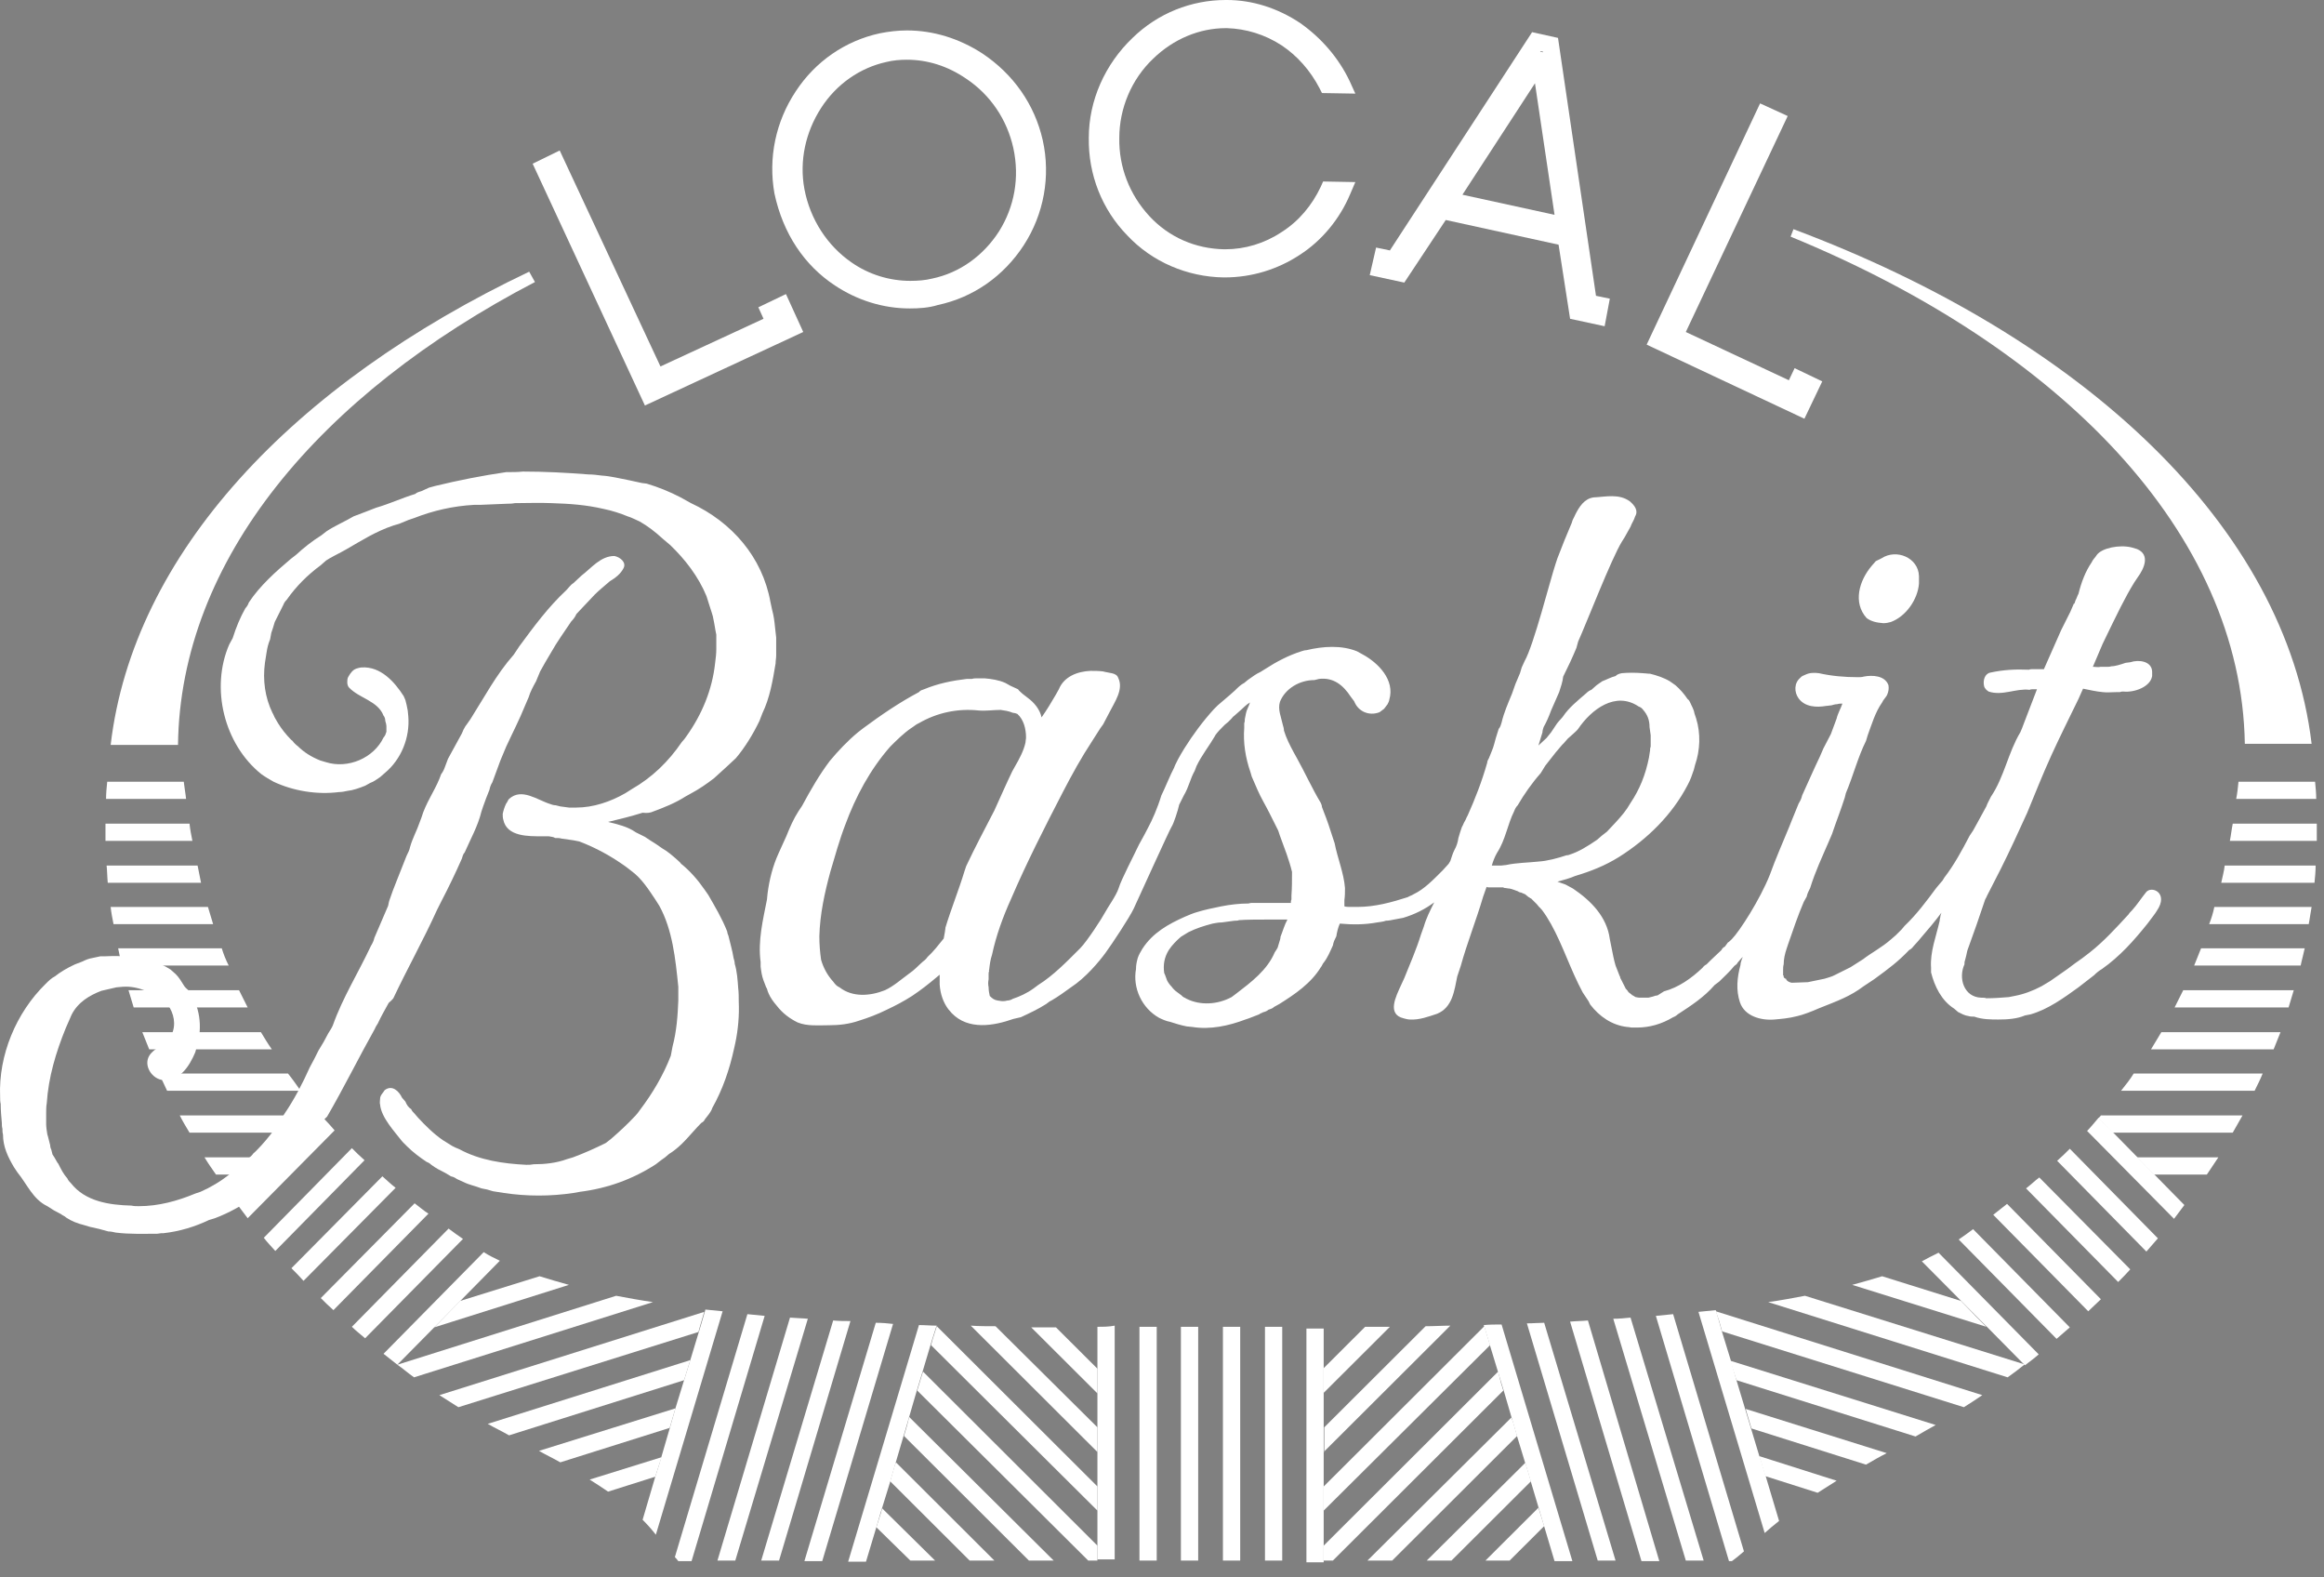 <svg width="140" height="95" viewBox="0 0 140 95" fill="none" xmlns="http://www.w3.org/2000/svg">
<rect x="0" y="0" width="140" height="95" fill="#808080" stroke="none"/>
<path d="M23.66 82.501L23.937 82.19L23.66 82.501Z" fill="black"/>
<path d="M19.359 67.177C19.394 67.212 19.429 67.281 19.463 67.316L19.602 67.177H19.359Z" fill="black"/>
<path d="M19.602 67.177L19.463 67.316L19.602 67.177Z" fill="black"/>
<path d="M41.209 83.124L41.521 82.121L41.209 83.124Z" fill="black"/>
<path d="M40.342 86.03L40.689 84.819L40.342 86.03Z" fill="black"/>
<path d="M39.475 88.936L39.717 88.175L39.475 88.936Z" fill="black"/>
<path d="M17.14 69.702L16.724 70.083L17.14 69.702Z" fill="black"/>
<path d="M18.943 67.835L19.463 67.316L18.943 67.835Z" fill="black"/>
<path d="M26.157 79.942L26.469 79.63L26.157 79.942Z" fill="black"/>
<path d="M53.624 89.213L53.902 88.244L53.624 89.213Z" fill="black"/>
<path d="M54.457 86.48L54.63 85.892L54.457 86.48Z" fill="black"/>
<path d="M52.792 91.98L53.07 91.115L52.792 91.98Z" fill="black"/>
<path d="M55.255 83.747L55.602 82.606L55.255 83.747Z" fill="black"/>
<path d="M56.434 79.873L56.191 80.634L56.434 79.873Z" fill="black"/>
<path d="M119.693 79.942L119.034 79.284L119.693 79.942Z" fill="black"/>
<path d="M17.348 64.652H9.579C9.753 64.998 9.891 65.344 10.065 65.69H18.111C17.868 65.344 17.625 64.998 17.348 64.652Z" fill="white"/>
<path d="M15.718 62.162H8.573C8.712 62.508 8.851 62.853 8.989 63.199H16.377C16.134 62.853 15.926 62.508 15.718 62.162Z" fill="white"/>
<path d="M14.4 59.636H7.741C7.845 59.982 7.949 60.328 8.053 60.674H14.92C14.747 60.328 14.573 59.982 14.4 59.636Z" fill="white"/>
<path d="M13.359 57.111H7.117C7.186 57.457 7.255 57.803 7.359 58.149H13.776C13.602 57.803 13.463 57.457 13.359 57.111Z" fill="white"/>
<path d="M16.723 70.083L17.105 69.702H12.319C12.527 70.048 12.77 70.394 13.012 70.74H16.099L16.723 70.083Z" fill="white"/>
<path d="M18.943 67.835L19.463 67.316C19.429 67.281 19.394 67.212 19.359 67.177H10.828C11.001 67.523 11.209 67.869 11.417 68.215H18.562L18.943 67.835Z" fill="white"/>
<path d="M42.18 79.838L42.423 79.008L26.469 84.024C26.851 84.266 27.232 84.508 27.614 84.75L42.076 80.219L42.18 79.838Z" fill="white"/>
<path d="M41.521 82.121L41.59 81.913L29.382 85.753C29.799 85.995 30.249 86.203 30.666 86.445L41.209 83.124L41.521 82.121Z" fill="white"/>
<path d="M40.688 84.819L32.469 87.379C32.885 87.621 33.336 87.829 33.752 88.071L40.342 85.995L40.688 84.819Z" fill="white"/>
<path d="M39.718 88.175L39.856 87.76L35.521 89.109C35.903 89.351 36.284 89.593 36.631 89.835L39.475 88.936L39.718 88.175Z" fill="white"/>
<path d="M26.469 79.63L26.157 79.942L34.272 77.382C33.648 77.209 33.058 77.036 32.504 76.863L27.717 78.35L26.469 79.63Z" fill="white"/>
<path d="M37.117 78.039L23.938 82.19C24.284 82.432 24.596 82.709 24.943 82.951L39.336 78.42C38.608 78.316 37.845 78.177 37.117 78.039Z" fill="white"/>
<path d="M127.774 65.69H135.821C135.994 65.344 136.167 64.998 136.306 64.652H128.537C128.329 64.998 128.052 65.344 127.774 65.69Z" fill="white"/>
<path d="M129.578 63.199H136.965C137.104 62.853 137.242 62.508 137.381 62.162H130.202C129.994 62.508 129.786 62.853 129.578 63.199Z" fill="white"/>
<path d="M131 60.674H137.866C137.971 60.328 138.075 59.982 138.179 59.636H131.52C131.346 59.982 131.173 60.328 131 60.674Z" fill="white"/>
<path d="M132.179 58.149H138.595C138.664 57.803 138.768 57.457 138.838 57.111H132.595C132.456 57.457 132.317 57.803 132.179 58.149Z" fill="white"/>
<path d="M129.751 70.74H132.942C133.185 70.394 133.393 70.048 133.636 69.702H128.746L129.751 70.74Z" fill="white"/>
<path d="M126.421 67.35L127.254 68.215H134.502C134.71 67.869 134.884 67.523 135.092 67.177H126.56C126.525 67.246 126.456 67.281 126.421 67.35Z" fill="white"/>
<path d="M53.903 88.244L53.625 89.212L58.411 93.986H59.902L53.972 88.071L53.903 88.244Z" fill="white"/>
<path d="M54.63 85.892L54.457 86.48L61.983 93.986H63.474L54.769 85.338L54.63 85.892Z" fill="white"/>
<path d="M53.07 91.115L52.792 91.98L54.839 93.986H56.33L53.139 90.838L53.07 91.115Z" fill="white"/>
<path d="M66.11 85.961L59.972 79.873C59.486 79.873 58.966 79.873 58.48 79.838L66.11 87.448V85.961V85.961Z" fill="white"/>
<path d="M66.111 82.432L63.613 79.942C63.128 79.942 62.642 79.942 62.122 79.942L66.111 83.92V82.432Z" fill="white"/>
<path d="M66.11 93.087L55.602 82.605L55.255 83.747L65.555 93.986H66.11V93.087Z" fill="white"/>
<path d="M56.191 80.634L56.087 81.014L66.11 90.977V89.524L56.434 79.873L56.191 80.634Z" fill="white"/>
<path d="M119.035 79.284L118.133 78.35L113.382 76.863C112.827 77.036 112.202 77.209 111.578 77.382L119.659 79.907L119.035 79.284Z" fill="white"/>
<path d="M108.734 78.039C108.006 78.177 107.278 78.316 106.515 78.42L120.942 82.951C121.289 82.709 121.601 82.467 121.948 82.19L121.913 82.156L108.734 78.039Z" fill="white"/>
<path d="M103.566 79.561L103.74 80.184L118.306 84.75C118.688 84.508 119.069 84.266 119.416 84.024L103.358 78.973L103.566 79.561Z" fill="white"/>
<path d="M104.607 83.124L115.393 86.514C115.809 86.272 116.225 86.03 116.607 85.822L104.226 81.948L104.607 83.124Z" fill="white"/>
<path d="M105.508 86.03L112.41 88.209C112.826 87.967 113.242 87.725 113.659 87.517L105.162 84.854L105.508 86.03Z" fill="white"/>
<path d="M106.064 87.967L106.341 88.901L109.497 89.904C109.879 89.662 110.26 89.42 110.642 89.178L105.959 87.69L106.064 87.967Z" fill="white"/>
<path d="M79.74 87.448L87.37 79.838C86.885 79.838 86.364 79.873 85.879 79.873L79.775 85.961V87.448H79.74Z" fill="white"/>
<path d="M79.74 83.885L83.729 79.907C83.243 79.907 82.723 79.907 82.237 79.907L79.74 82.398V83.885Z" fill="white"/>
<path d="M91.913 88.175L91.879 88.106L85.948 93.986H87.439L92.226 89.212L91.913 88.175Z" fill="white"/>
<path d="M91.15 85.649L91.046 85.373L82.376 93.986H83.867L91.393 86.48L91.15 85.649Z" fill="white"/>
<path d="M92.676 90.804L89.485 93.986H90.942L93.023 91.911L92.676 90.804Z" fill="white"/>
<path d="M90.422 83.297L90.249 82.605L79.74 93.087V93.986H80.295L90.561 83.747L90.422 83.297Z" fill="white"/>
<path d="M79.74 90.977L89.763 81.014L89.416 79.873L79.74 89.524V90.977Z" fill="white"/>
<path d="M103.74 80.219L103.566 79.561L103.74 80.219Z" fill="black"/>
<path d="M104.607 83.124L104.26 81.914L104.607 83.124Z" fill="black"/>
<path d="M106.064 87.967L105.994 87.725L106.064 87.967Z" fill="black"/>
<path d="M12.527 54.621H6.666C6.7 54.967 6.77 55.312 6.839 55.658H12.839C12.735 55.312 12.631 54.967 12.527 54.621Z" fill="white"/>
<path d="M11.903 52.13H6.423C6.458 52.476 6.458 52.822 6.492 53.168H12.111C12.041 52.822 11.972 52.476 11.903 52.13Z" fill="white"/>
<path d="M11.417 49.605H6.354C6.354 49.709 6.354 49.778 6.354 49.882C6.354 50.124 6.354 50.4 6.354 50.642H11.59C11.521 50.297 11.452 49.951 11.417 49.605Z" fill="white"/>
<path d="M11.071 47.08H6.459C6.424 47.425 6.389 47.771 6.389 48.117H11.21C11.175 47.771 11.106 47.425 11.071 47.08Z" fill="white"/>
<path d="M42.492 78.869L42.457 79.008L42.214 79.838L41.521 82.121L41.209 83.124L40.688 84.819L40.342 86.03L39.717 88.175L39.474 88.936L38.711 91.53C39.024 91.841 39.266 92.118 39.509 92.429L43.532 78.973C43.185 78.939 42.839 78.904 42.492 78.869Z" fill="white"/>
<path d="M45.024 79.146L40.654 93.779C40.723 93.848 40.792 93.917 40.862 94.021H41.66L46.064 79.25C45.752 79.215 45.405 79.181 45.024 79.146Z" fill="white"/>
<path d="M47.59 79.354L43.22 93.986H44.295L48.665 79.423C48.318 79.388 47.972 79.388 47.59 79.354Z" fill="white"/>
<path d="M50.191 79.527L45.856 93.986H46.931L51.232 79.561C50.885 79.561 50.538 79.561 50.191 79.527Z" fill="white"/>
<path d="M52.758 79.665L48.457 94.021H49.532L53.798 79.734C53.486 79.7 53.139 79.665 52.758 79.665Z" fill="white"/>
<path d="M52.792 91.98L53.035 91.15L53.624 89.247L53.902 88.278L54.422 86.514L54.596 85.926L55.22 83.781L55.567 82.64L56.156 80.668L56.399 79.907L56.434 79.838C56.087 79.838 55.705 79.803 55.359 79.803L51.093 94.055H52.168L52.792 91.98Z" fill="white"/>
<path d="M19.463 67.316L18.943 67.835L17.105 69.703L16.724 70.083L14.296 72.539C14.504 72.816 14.712 73.093 14.92 73.369L20.157 68.077C19.949 67.835 19.706 67.558 19.463 67.316Z" fill="white"/>
<path d="M21.197 69.149L15.891 74.546C16.099 74.822 16.342 75.064 16.585 75.341L21.96 69.876C21.683 69.633 21.44 69.391 21.197 69.149Z" fill="white"/>
<path d="M23.035 70.844L17.556 76.379C17.798 76.621 18.041 76.863 18.284 77.14L23.833 71.536C23.556 71.329 23.313 71.086 23.035 70.844Z" fill="white"/>
<path d="M24.977 72.47L19.324 78.178C19.567 78.42 19.81 78.662 20.087 78.904L25.81 73.093C25.532 72.92 25.255 72.677 24.977 72.47Z" fill="white"/>
<path d="M27.024 73.992L21.197 79.907C21.44 80.15 21.718 80.357 21.995 80.599L27.891 74.615C27.579 74.407 27.301 74.2 27.024 73.992Z" fill="white"/>
<path d="M26.157 79.942L26.469 79.63L30.111 75.929C29.764 75.756 29.452 75.618 29.14 75.41L23.105 81.533C23.382 81.74 23.66 81.983 23.937 82.19L26.157 79.942Z" fill="white"/>
<path d="M133.081 55.658H139.08C139.15 55.312 139.185 54.967 139.254 54.621H133.393C133.323 54.967 133.219 55.312 133.081 55.658Z" fill="white"/>
<path d="M133.809 53.168H139.427C139.462 52.822 139.496 52.476 139.496 52.13H134.017C133.982 52.476 133.878 52.822 133.809 53.168Z" fill="white"/>
<path d="M139.566 49.882C139.566 49.778 139.566 49.709 139.566 49.605H134.503C134.433 49.951 134.398 50.297 134.329 50.642H139.566C139.566 50.4 139.566 50.124 139.566 49.882Z" fill="white"/>
<path d="M139.462 47.08H134.849C134.814 47.425 134.78 47.771 134.71 48.117H139.531C139.531 47.771 139.497 47.425 139.462 47.08Z" fill="white"/>
<path d="M125.728 68.111L130.965 73.404C131.173 73.127 131.381 72.85 131.589 72.574L126.422 67.316C126.179 67.592 125.971 67.869 125.728 68.111Z" fill="white"/>
<path d="M123.924 69.91L129.3 75.376C129.543 75.099 129.751 74.857 129.994 74.58L124.687 69.184C124.445 69.426 124.202 69.668 123.924 69.91Z" fill="white"/>
<path d="M122.051 71.571L127.6 77.209C127.843 76.967 128.086 76.725 128.329 76.448L122.849 70.913C122.571 71.121 122.329 71.363 122.051 71.571Z" fill="white"/>
<path d="M120.075 73.162L125.797 78.973C126.04 78.731 126.317 78.489 126.56 78.247L120.907 72.505C120.63 72.712 120.352 72.954 120.075 73.162Z" fill="white"/>
<path d="M117.994 74.649L123.89 80.634C124.167 80.391 124.41 80.184 124.687 79.942L118.861 74.027C118.583 74.234 118.306 74.442 117.994 74.649Z" fill="white"/>
<path d="M115.774 75.964L119.069 79.284L119.728 79.942L121.982 82.225C122.259 82.017 122.537 81.81 122.814 81.568L116.78 75.445C116.433 75.618 116.086 75.791 115.774 75.964Z" fill="white"/>
<path d="M66.11 79.907V82.398V83.851V85.926V87.379V89.455V90.907V92.983V93.917H67.15V79.838C66.803 79.907 66.457 79.907 66.11 79.907Z" fill="white"/>
<path d="M68.642 79.907V93.986H69.682V79.907C69.335 79.907 68.988 79.907 68.642 79.907Z" fill="white"/>
<path d="M71.139 79.907V93.986H72.18V79.907C71.833 79.907 71.486 79.907 71.139 79.907Z" fill="white"/>
<path d="M73.671 79.907V93.986H74.711V79.907C74.365 79.907 74.018 79.907 73.671 79.907Z" fill="white"/>
<path d="M76.203 79.907V93.986H77.243V79.907C76.862 79.907 76.515 79.907 76.203 79.907Z" fill="white"/>
<path d="M79.74 93.087V91.011V89.558V87.483V86.03V83.954V82.502V80.011C79.393 80.011 79.046 80.011 78.7 80.011V94.09H79.74V93.087Z" fill="white"/>
<path d="M105.994 87.725L104.606 83.124L104.26 81.913L103.739 80.219L103.566 79.596L103.358 78.904C103.011 78.939 102.664 78.973 102.317 79.008L106.306 92.326C106.583 92.084 106.861 91.841 107.173 91.599L106.098 88.002L105.994 87.725Z" fill="white"/>
<path d="M99.751 79.25L104.156 94.021H104.329C104.572 93.848 104.815 93.64 105.057 93.433L100.791 79.146C100.445 79.181 100.098 79.215 99.751 79.25Z" fill="white"/>
<path d="M97.185 79.423L101.555 93.986H102.63L98.225 79.354C97.879 79.388 97.532 79.423 97.185 79.423Z" fill="white"/>
<path d="M94.584 79.596L98.884 94.021H99.959L95.659 79.527C95.312 79.561 94.93 79.561 94.584 79.596Z" fill="white"/>
<path d="M91.982 79.7L96.248 93.986H97.323L93.023 79.665C92.711 79.665 92.364 79.7 91.982 79.7Z" fill="white"/>
<path d="M89.381 79.803L89.416 79.907L89.763 81.049L90.457 83.332L90.595 83.781L91.15 85.684L91.393 86.514L91.878 88.105L91.913 88.209L93.647 94.021H94.722L90.457 79.769C90.11 79.769 89.728 79.769 89.381 79.803Z" fill="white"/>
<path d="M91.878 88.106L91.913 88.175L91.878 88.106Z" fill="black"/>
<path d="M91.393 86.48L91.15 85.649L91.393 86.48Z" fill="black"/>
<path d="M90.561 83.747L90.422 83.297L90.561 83.747Z" fill="black"/>
<path d="M89.763 81.014L89.416 79.873L89.763 81.014Z" fill="black"/>
<path d="M107.867 14.252C124.132 20.928 135.022 32.101 135.231 44.796H139.254C137.693 31.721 125.554 20.374 108.04 13.802L107.867 14.252Z" fill="white"/>
<path d="M31.879 16.362C17.625 23.142 8.018 33.346 6.666 44.865H10.723C10.862 33.727 19.22 23.765 32.226 16.985L31.879 16.362Z" fill="white"/>
<path d="M23.695 60.121C24.527 58.356 25.498 56.627 26.33 54.793L26.573 54.309C27.024 53.444 27.44 52.58 27.822 51.715C27.856 51.611 27.891 51.438 27.995 51.334C28.342 50.539 28.793 49.743 29.001 48.878L29.105 48.567C29.209 48.256 29.348 47.91 29.486 47.564C29.521 47.391 29.556 47.287 29.66 47.114L30.145 45.8L30.492 44.969C30.874 44.139 31.29 43.343 31.637 42.479L31.845 41.995C31.949 41.648 32.122 41.337 32.295 41.026L32.538 40.438L32.85 39.884L33.197 39.296C33.544 38.674 33.995 38.051 34.411 37.428C34.515 37.325 34.654 37.152 34.723 36.979L35.833 35.803C36.111 35.526 36.423 35.284 36.735 35.007C37.082 34.799 37.394 34.557 37.567 34.211C37.741 33.865 37.359 33.554 37.012 33.485C36.18 33.485 35.625 34.211 35.035 34.661L34.55 35.111C34.376 35.215 34.272 35.387 34.099 35.56C33.024 36.563 32.157 37.74 31.29 38.916L30.943 39.435C29.902 40.611 29.174 41.995 28.342 43.309L28.099 43.655C28.03 43.724 27.995 43.828 27.926 43.932L27.822 44.174L26.989 45.696L26.781 46.249C26.781 46.249 26.712 46.457 26.573 46.63L26.469 46.907C26.157 47.667 25.637 48.394 25.394 49.224L25.29 49.501C25.116 50.02 24.839 50.504 24.7 51.023C24.666 51.196 24.596 51.334 24.492 51.542L23.903 53.029L23.66 53.652L23.452 54.24C23.452 54.24 23.417 54.344 23.382 54.551L22.55 56.488C22.515 56.661 22.446 56.8 22.342 56.973C21.579 58.599 20.642 60.086 20.053 61.746C19.984 61.919 19.88 62.058 19.776 62.231L19.498 62.749L19.186 63.268L18.943 63.753L18.666 64.272C18.215 65.275 17.729 66.209 17.14 67.073L16.793 67.627C16.481 68.111 16.134 68.561 15.718 69.011C15.544 69.184 15.44 69.322 15.267 69.46C15.197 69.564 15.093 69.668 14.989 69.737L14.226 70.394L13.845 70.706C13.29 71.155 12.7 71.501 12.076 71.778L11.764 71.882C10.689 72.332 9.544 72.643 8.365 72.643C8.192 72.643 8.088 72.643 7.914 72.608C6.596 72.574 5.14 72.366 4.273 71.259C4.203 71.19 4.099 71.086 4.065 70.982C3.822 70.706 3.683 70.429 3.51 70.083C3.44 70.014 3.406 69.91 3.336 69.806C3.302 69.737 3.232 69.633 3.163 69.529L3.094 69.253C3.059 69.184 3.024 69.08 3.024 68.976C2.955 68.734 2.92 68.526 2.851 68.319C2.816 68.111 2.781 67.869 2.781 67.696V67.073C2.781 66.866 2.781 66.624 2.816 66.451C2.92 64.86 3.371 63.372 3.961 61.919L4.203 61.366L4.307 61.124C4.689 60.363 5.383 59.948 6.111 59.671L7.013 59.463C7.117 59.463 7.29 59.429 7.394 59.429C7.88 59.394 8.331 59.498 8.781 59.671C8.851 59.671 8.955 59.706 9.024 59.74L9.267 59.844H9.163C9.406 59.913 9.648 60.017 9.822 60.19L10.099 60.501C10.481 61.02 10.62 61.712 10.342 62.3L10.134 62.577C9.857 62.922 9.406 63.096 9.094 63.441C8.573 64.029 9.059 64.894 9.718 65.033C10.793 65.206 11.417 64.202 11.764 63.372L11.868 62.992C12.215 61.85 12.041 60.536 11.313 59.602C11.313 59.602 11.209 59.532 11.105 59.394C10.932 59.117 10.793 58.875 10.585 58.668L10.273 58.391C9.094 57.63 7.637 57.526 6.284 57.595H6.042L5.556 57.699C5.348 57.734 5.174 57.803 4.966 57.907L4.516 58.08C4.065 58.287 3.648 58.529 3.302 58.806C3.094 58.91 2.92 59.083 2.747 59.256C0.978 60.985 -0.097 63.545 0.007 66.036C0.007 66.209 0.007 66.347 0.042 66.486C0.042 66.866 0.076 67.246 0.111 67.627C0.111 67.731 0.111 67.869 0.146 67.973C0.146 68.077 0.146 68.215 0.18 68.319C0.18 69.08 0.492 69.703 0.839 70.291L1.047 70.602C1.637 71.328 1.984 72.228 2.851 72.643L3.232 72.885L3.683 73.127C3.753 73.196 3.891 73.231 3.995 73.335C4.307 73.542 4.654 73.681 5.07 73.784L5.417 73.888C5.764 73.957 6.18 74.061 6.527 74.165C6.7 74.165 6.805 74.199 6.978 74.234C7.81 74.338 8.643 74.303 9.475 74.303C9.648 74.269 9.752 74.269 9.857 74.269C10.793 74.165 11.729 73.888 12.596 73.473L12.943 73.369C13.775 73.058 14.573 72.608 15.267 72.124L16.446 71.121C17.452 70.083 18.319 68.976 19.186 67.904C19.359 67.662 19.498 67.419 19.706 67.246C20.712 65.517 21.614 63.684 22.585 61.954C22.585 61.954 22.619 61.85 22.758 61.643C22.966 61.193 23.209 60.778 23.417 60.397C23.625 60.224 23.695 60.121 23.695 60.121Z" fill="white"/>
<path d="M39.336 48.878C39.995 48.636 40.688 48.359 41.278 47.979L41.59 47.806C42.11 47.529 42.561 47.218 43.012 46.872L43.81 46.145L44.33 45.661C44.885 45.004 45.37 44.208 45.752 43.413L45.925 42.963C46.376 42.029 46.55 40.991 46.723 39.954C46.723 39.781 46.758 39.642 46.758 39.469V38.397L46.688 37.774C46.654 37.428 46.619 37.117 46.515 36.736L46.411 36.252C45.925 33.554 44.087 31.444 41.625 30.302L41.001 29.956C40.342 29.611 39.648 29.334 38.954 29.126C38.885 29.126 38.746 29.092 38.677 29.092C38.399 29.023 38.157 28.988 37.879 28.919C37.324 28.815 36.804 28.677 36.249 28.642C35.972 28.608 35.729 28.573 35.452 28.573C34.134 28.469 32.816 28.4 31.498 28.4C31.186 28.434 30.873 28.434 30.492 28.434C29.07 28.642 27.648 28.919 26.226 29.265L25.845 29.369L25.394 29.576C25.29 29.611 25.116 29.645 25.012 29.749C24.215 29.991 23.486 30.337 22.654 30.579L22.03 30.821L21.301 31.098C20.781 31.409 20.192 31.651 19.671 31.997L19.359 32.24C18.804 32.586 18.284 33.001 17.833 33.416L17.521 33.658C16.619 34.419 15.648 35.284 14.989 36.287C14.955 36.391 14.885 36.529 14.781 36.633C14.469 37.186 14.226 37.774 14.018 38.431L13.81 38.812C12.666 41.441 13.498 44.831 15.752 46.63C15.995 46.803 16.238 46.941 16.481 47.08C17.66 47.633 19.082 47.875 20.434 47.702C20.608 47.702 20.747 47.668 20.92 47.633C21.267 47.598 21.648 47.46 21.995 47.322L22.307 47.149C22.515 47.08 22.689 46.941 22.897 46.803L23.174 46.561C24.18 45.73 24.7 44.416 24.596 43.136C24.596 43.032 24.561 42.894 24.561 42.79L24.492 42.444L24.423 42.167L24.319 41.925C23.764 41.06 22.931 40.127 21.787 40.196C21.718 40.196 21.579 40.23 21.475 40.265C21.267 40.334 21.128 40.507 20.989 40.749C20.92 40.853 20.92 40.991 20.92 41.095C20.92 41.199 20.955 41.337 21.024 41.406C21.648 42.064 22.758 42.202 23.105 43.101C23.174 43.171 23.209 43.309 23.209 43.413C23.244 43.517 23.278 43.655 23.278 43.759V44.07C23.244 44.174 23.209 44.312 23.105 44.416C22.515 45.661 20.955 46.319 19.637 45.903L19.29 45.8C18.77 45.592 18.319 45.315 17.937 44.935C17.833 44.866 17.695 44.727 17.625 44.623C17.521 44.554 17.417 44.416 17.313 44.312C17.035 44.001 16.793 43.655 16.585 43.274C16.515 43.171 16.481 43.032 16.411 42.928C15.96 41.995 15.822 40.957 15.96 39.919L16.064 39.262C16.099 39.02 16.169 38.743 16.273 38.501L16.342 38.12L16.446 37.809L16.55 37.463L17.07 36.425C17.105 36.321 17.174 36.218 17.278 36.114C17.833 35.318 18.527 34.626 19.325 34.038L19.637 33.762C19.949 33.554 20.261 33.416 20.573 33.243L20.885 33.07C21.787 32.551 22.654 31.997 23.694 31.651L24.041 31.548L24.631 31.306L24.943 31.202C26.087 30.752 27.301 30.475 28.55 30.406H28.897L30.561 30.337C30.665 30.337 30.839 30.337 31.012 30.302C31.775 30.302 32.469 30.268 33.232 30.302C34.342 30.337 35.313 30.406 36.353 30.648C36.873 30.752 37.394 30.925 37.81 31.098C38.053 31.167 38.295 31.306 38.538 31.409C39.024 31.686 39.475 32.032 39.925 32.447L40.376 32.828C41.278 33.693 42.076 34.73 42.561 35.906L42.769 36.564C42.839 36.806 42.943 37.048 42.977 37.29C43.047 37.601 43.081 37.913 43.151 38.224V39.089C43.151 39.365 43.116 39.642 43.081 39.919C42.908 41.545 42.284 43.032 41.347 44.347C41.278 44.45 41.174 44.589 41.07 44.693C40.272 45.869 39.267 46.837 38.053 47.529L37.671 47.771C36.769 48.29 35.729 48.636 34.723 48.636H34.272L33.752 48.567L33.475 48.498C33.371 48.498 33.232 48.463 33.163 48.429C32.365 48.186 31.428 47.425 30.665 48.117C30.596 48.186 30.561 48.325 30.492 48.394C30.388 48.602 30.319 48.844 30.284 49.017C30.284 49.12 30.284 49.259 30.319 49.363C30.527 50.4 31.845 50.366 32.677 50.366H33.058C33.232 50.4 33.336 50.4 33.44 50.469C33.613 50.469 33.717 50.469 33.821 50.504L34.55 50.608L34.897 50.677C35.902 51.058 36.839 51.576 37.706 52.199L38.018 52.441C38.642 52.891 39.058 53.548 39.475 54.171L39.717 54.551C40.515 56.004 40.688 57.734 40.862 59.429V60.259C40.827 61.158 40.758 62.127 40.515 63.026L40.411 63.58C39.96 64.756 39.301 65.863 38.538 66.866C38.469 66.97 38.365 67.108 38.261 67.212C37.81 67.696 37.324 68.146 36.804 68.596L36.492 68.838C35.868 69.149 35.174 69.46 34.515 69.703L34.168 69.806C33.509 70.049 32.816 70.118 32.157 70.118C31.983 70.152 31.879 70.152 31.706 70.152C30.319 70.083 28.897 69.876 27.683 69.218L27.44 69.115L27.232 69.011L26.677 68.665C26.122 68.284 25.637 67.8 25.186 67.316L24.978 67.074C24.908 67.004 24.804 66.901 24.77 66.797C24.596 66.693 24.492 66.52 24.423 66.347L24.215 66.105C24.041 65.725 23.625 65.309 23.174 65.655C23.07 65.828 22.897 65.967 22.897 66.174C22.897 66.278 22.862 66.416 22.897 66.52C22.966 67.316 23.798 68.18 24.249 68.769L24.527 69.045C24.874 69.391 25.29 69.703 25.706 69.979C25.81 70.014 25.914 70.083 25.983 70.152C26.261 70.36 26.538 70.498 26.816 70.636L27.163 70.844C27.336 70.879 27.44 70.948 27.544 71.017L27.926 71.19C28.272 71.363 28.654 71.432 29.001 71.57L29.348 71.64L29.694 71.743L30.353 71.847C31.741 72.055 33.163 72.055 34.55 71.847L34.931 71.778C36.596 71.57 38.122 71.017 39.509 70.118L39.821 69.876L40.064 69.703L40.307 69.495C41.105 69.011 41.625 68.25 42.249 67.627C42.318 67.593 42.422 67.523 42.457 67.419L42.7 67.108C42.769 67.004 42.873 66.866 42.908 66.728C43.532 65.621 43.949 64.41 44.226 63.13L44.295 62.819C44.469 61.989 44.538 61.158 44.503 60.328C44.503 60.051 44.503 59.775 44.469 59.498C44.434 59.014 44.399 58.495 44.261 58.045C44.261 57.941 44.226 57.803 44.191 57.699C44.122 57.249 43.983 56.8 43.879 56.35C43.844 56.281 43.81 56.177 43.81 56.108C43.498 55.312 43.081 54.62 42.665 53.894L42.422 53.548C42.041 52.995 41.555 52.441 41.035 52.026C40.966 51.922 40.827 51.819 40.758 51.749C40.48 51.507 40.203 51.265 39.891 51.092L39.544 50.85L39.162 50.608L38.85 50.4L38.295 50.124C37.81 49.778 37.186 49.639 36.631 49.501C37.359 49.328 38.053 49.155 38.712 48.947C38.989 48.982 39.197 48.947 39.336 48.878Z" fill="white"/>
<path d="M113.45 37.532C113.624 37.532 113.762 37.498 113.901 37.463C114.838 37.117 115.531 36.079 115.601 35.145V34.696C115.566 33.589 114.248 33.035 113.346 33.623L112.999 33.796L112.757 34.073C111.994 34.972 111.612 36.287 112.445 37.221C112.722 37.428 113.034 37.498 113.45 37.532Z" fill="white"/>
<path d="M129.265 53.756C128.988 54.102 128.745 54.482 128.433 54.828C128.364 54.897 128.259 55.001 128.225 55.07C127.462 55.9 126.733 56.696 125.901 57.353L125.45 57.699C125.138 57.907 124.826 58.149 124.549 58.356L123.508 59.083L122.988 59.394C122.468 59.671 121.913 59.879 121.358 59.982L121.011 60.051C120.56 60.086 120.144 60.121 119.658 60.121C119.589 60.086 119.45 60.086 119.346 60.086C118.306 60.051 117.959 58.91 118.341 58.08C118.341 58.011 118.341 57.907 118.375 57.838L118.445 57.561L118.514 57.249C118.895 56.212 119.242 55.209 119.589 54.171C119.658 54.067 119.693 53.963 119.693 53.963L120.525 52.337C121.08 51.23 121.601 50.089 122.121 48.947C122.606 47.771 123.057 46.63 123.577 45.488C124.098 44.347 124.653 43.24 125.208 42.098L125.485 41.476C125.832 41.545 126.283 41.649 126.664 41.683C126.942 41.718 127.219 41.683 127.496 41.683H127.705C127.774 41.649 127.809 41.649 127.913 41.649C128.572 41.718 129.543 41.372 129.647 40.715V40.438C129.612 39.815 128.849 39.711 128.329 39.884C128.259 39.884 128.121 39.919 128.051 39.919C127.739 40.023 127.427 40.127 127.184 40.127C127.115 40.161 126.976 40.161 126.872 40.161H126.525C126.421 40.196 126.248 40.161 126.144 40.161H126.075L126.664 38.778C127.566 36.91 128.017 35.975 128.572 35.076L128.78 34.765C129.161 34.246 129.543 33.416 128.745 33.07L128.398 32.966C127.67 32.793 126.629 33.001 126.317 33.416C126.213 33.589 126.075 33.693 126.005 33.865C125.624 34.419 125.381 35.076 125.208 35.768C125.138 35.872 125.103 36.045 125.034 36.148L124.965 36.356H124.93L124.722 36.84L124.167 37.947L123.127 40.3H122.468C122.398 40.3 122.294 40.3 122.225 40.334C121.427 40.3 120.699 40.334 119.901 40.507C119.554 40.576 119.45 40.991 119.52 41.303C119.554 41.476 119.693 41.579 119.797 41.649C120.63 41.925 121.462 41.441 122.26 41.545C122.329 41.51 122.433 41.51 122.502 41.51H122.71L121.913 43.586L121.809 43.862L121.705 44.105C120.976 45.315 120.734 46.803 119.936 47.979L119.762 48.325C119.728 48.394 119.693 48.463 119.658 48.567C119.45 48.947 119.242 49.328 119.034 49.709L118.861 50.02L118.653 50.331C118.202 51.196 117.716 52.095 117.127 52.856L117.023 53.029L116.815 53.271L116.641 53.479C116.052 54.275 115.462 55.07 114.734 55.762L114.56 55.97L114.213 56.316L113.936 56.558C113.346 57.077 112.722 57.388 112.237 57.768L111.474 58.253L110.849 58.564L110.502 58.737C110.398 58.806 110.017 58.91 109.913 58.944L108.907 59.152L107.936 59.187C107.901 59.187 107.624 59.117 107.589 58.944C107.589 58.944 107.52 58.944 107.52 58.91H107.485V58.875C107.485 58.875 107.451 58.875 107.451 58.841V58.772L107.416 58.737V58.426C107.416 58.322 107.416 58.184 107.451 58.08C107.451 57.768 107.52 57.457 107.624 57.146L107.728 56.834C108.005 56.039 108.318 55.105 108.664 54.309L108.838 53.998C108.872 53.825 108.942 53.687 109.046 53.479C109.358 52.476 109.739 51.68 110.156 50.712L110.364 50.227C110.607 49.501 110.884 48.809 111.127 48.048L111.196 47.771C111.647 46.699 111.924 45.592 112.41 44.623L112.514 44.278C112.757 43.62 112.965 42.894 113.381 42.306C113.45 42.133 113.624 41.995 113.693 41.822C113.763 41.649 113.797 41.476 113.763 41.268C113.554 40.68 112.791 40.645 112.271 40.749C112.167 40.784 112.028 40.784 111.924 40.784C111.127 40.784 110.329 40.715 109.566 40.542C109.289 40.507 109.011 40.507 108.734 40.645C108.664 40.68 108.526 40.715 108.456 40.818C108.075 41.13 108.075 41.683 108.352 42.064C108.734 42.583 109.427 42.617 110.017 42.513C110.121 42.513 110.225 42.479 110.329 42.479C110.433 42.444 110.572 42.41 110.676 42.41C110.78 42.375 110.884 42.375 110.988 42.375C110.884 42.686 110.711 42.963 110.641 43.274L110.294 44.208L109.844 45.073L109.635 45.557C109.254 46.353 108.907 47.149 108.56 47.91C108.526 48.083 108.456 48.221 108.352 48.394L107.971 49.328L107.763 49.847C107.381 50.781 106.965 51.715 106.618 52.683C106.029 54.171 104.78 56.108 104.329 56.558C104.26 56.627 104.156 56.731 104.086 56.765L103.913 57.007C103.844 57.042 103.74 57.111 103.705 57.215L103.046 57.838L102.803 58.08C102.734 58.114 102.63 58.184 102.56 58.287C101.901 58.91 101.138 59.463 100.237 59.706L99.855 59.948C99.786 59.948 99.647 59.982 99.578 60.017L99.3 60.086H98.745C98.676 60.086 98.572 60.051 98.537 60.051C98.503 60.051 98.503 60.017 98.468 60.017L98.364 59.948C98.329 59.948 98.329 59.948 98.295 59.913C98.329 59.913 98.26 59.879 98.26 59.879C98.191 59.809 98.087 59.775 98.052 59.671L98.017 59.636C97.982 59.602 97.982 59.567 97.948 59.567L97.67 59.014C97.636 58.944 97.601 58.91 97.601 58.841L97.566 58.772L97.323 58.149C97.219 57.803 97.15 57.422 97.081 57.077L96.977 56.558C96.803 55.209 95.832 54.24 94.757 53.514L94.306 53.271C94.133 53.202 93.994 53.168 93.821 53.099C94.202 52.995 94.584 52.891 94.896 52.753C95.832 52.476 96.699 52.13 97.532 51.611C99.231 50.539 100.722 49.086 101.659 47.287C101.832 46.976 101.936 46.664 102.04 46.353L102.11 46.076C102.422 45.177 102.456 44.174 102.179 43.274L102.075 42.963C102.04 42.721 101.901 42.513 101.832 42.34C101.797 42.271 101.763 42.167 101.659 42.098C101.451 41.787 101.208 41.51 100.93 41.268L100.584 41.026C100.237 40.818 99.82 40.68 99.404 40.576C99.231 40.576 99.092 40.542 98.954 40.542C98.503 40.507 98.087 40.507 97.705 40.542C97.532 40.576 97.427 40.611 97.323 40.715C97.046 40.784 96.803 40.922 96.526 41.026L96.179 41.268L95.867 41.545C95.763 41.579 95.659 41.649 95.555 41.752C95.034 42.202 94.514 42.617 94.167 43.136C94.167 43.136 94.098 43.24 93.959 43.378C93.89 43.447 93.786 43.586 93.786 43.586L93.439 44.105L93.162 44.45L92.676 44.9L92.919 44.105C92.919 44.001 92.954 43.897 92.988 43.793C93.162 43.482 93.3 43.171 93.439 42.79L93.925 41.683C94.029 41.372 94.133 41.06 94.167 40.749C94.445 40.196 94.722 39.608 94.965 39.02L95.069 38.639C95.555 37.567 97.081 33.623 97.705 32.62L97.878 32.343L98.225 31.721C98.294 31.513 98.433 31.34 98.503 31.098C98.711 30.752 98.468 30.441 98.191 30.199C97.531 29.714 96.734 29.922 96.006 29.956C95.451 30.026 95.138 30.51 94.896 30.994C94.826 31.167 94.722 31.306 94.688 31.479C94.376 32.205 94.098 32.897 93.821 33.623L93.717 33.935C93.37 34.972 92.399 38.847 91.844 39.815L91.67 40.196L91.566 40.542L91.289 41.199L91.081 41.787C90.838 42.375 90.595 42.928 90.457 43.517C90.422 43.62 90.387 43.793 90.283 43.897L90.11 44.45L90.006 44.831C89.936 45.108 89.797 45.385 89.694 45.661C89.659 45.73 89.59 45.834 89.59 45.938C89.277 47.045 88.861 48.117 88.41 49.12C88.341 49.224 88.306 49.363 88.237 49.466C88.168 49.57 88.133 49.709 88.064 49.812L87.959 50.124L87.855 50.469C87.821 50.712 87.751 50.954 87.613 51.196C87.509 51.404 87.439 51.646 87.37 51.853L87.266 52.026L86.919 52.407C86.364 52.96 85.809 53.548 85.15 53.859C85.046 53.929 84.907 53.963 84.803 54.032C83.832 54.344 82.826 54.62 81.786 54.62H81.335C81.231 54.62 81.093 54.62 80.988 54.586V54.205C81.023 53.963 81.023 53.721 81.023 53.479C80.954 52.58 80.572 51.68 80.399 50.781L80.295 50.469C80.121 49.916 79.948 49.397 79.74 48.878L79.636 48.602C79.636 48.532 79.601 48.429 79.567 48.359C79.046 47.495 78.63 46.561 78.11 45.627L77.936 45.315C77.694 44.866 77.486 44.45 77.347 44.001C77.347 43.897 77.312 43.759 77.278 43.655C77.173 43.171 76.965 42.721 77.104 42.271C77.416 41.476 78.283 40.957 79.185 40.957L79.462 40.888C80.329 40.784 80.919 41.268 81.37 41.96L81.578 42.237C81.821 42.859 82.48 43.136 83.104 42.894L83.381 42.686L83.59 42.41C83.624 42.34 83.694 42.202 83.694 42.133C84.04 40.957 83.035 39.919 82.064 39.4L81.751 39.227C80.815 38.847 79.705 38.916 78.699 39.158C78.595 39.158 78.491 39.193 78.387 39.227C77.624 39.469 76.896 39.85 76.202 40.3L75.925 40.472C75.682 40.576 75.405 40.784 75.162 40.957L74.954 41.13C74.746 41.233 74.572 41.406 74.399 41.579L74.087 41.856L73.358 42.479L73.116 42.721C72.457 43.447 71.867 44.243 71.347 45.073L71.139 45.419L70.965 45.73L70.792 46.076L70.723 46.249C70.515 46.63 70.168 47.495 69.96 47.91C69.717 48.705 69.405 49.397 69.162 49.847C68.85 50.469 68.642 50.781 68.503 51.092C68.364 51.404 67.532 52.995 67.393 53.479C67.254 53.929 66.7 54.69 66.561 54.966C66.422 55.243 65.486 56.696 65.07 57.111C64.272 57.907 63.474 58.737 62.538 59.325L62.26 59.532C61.879 59.809 61.428 60.017 61.012 60.155C60.908 60.224 60.769 60.259 60.665 60.259C60.561 60.294 60.457 60.294 60.388 60.294C60.283 60.294 60.179 60.259 60.11 60.259C59.902 60.224 59.798 60.155 59.624 59.982C59.59 59.809 59.555 59.671 59.555 59.463C59.52 59.29 59.52 59.152 59.555 58.979V58.633C59.555 58.599 59.555 58.564 59.59 58.46C59.555 58.495 59.59 58.391 59.59 58.391C59.624 58.08 59.659 57.803 59.763 57.492C60.006 56.35 60.422 55.209 60.908 54.136C61.844 51.957 62.919 49.847 64.029 47.702C64.584 46.63 65.139 45.627 65.798 44.623L66.283 43.862L66.457 43.62L66.838 42.894C67.15 42.271 67.705 41.51 67.359 40.818C67.254 40.507 66.804 40.542 66.457 40.438C66.214 40.403 65.937 40.403 65.694 40.403C64.896 40.438 64.098 40.749 63.786 41.51L63.613 41.822C63.336 42.306 63.058 42.755 62.746 43.205C62.642 42.721 62.295 42.306 61.913 42.029L61.601 41.787C61.532 41.718 61.393 41.614 61.324 41.51L60.873 41.303L60.561 41.13C60.179 40.957 59.729 40.888 59.312 40.853H58.861C58.758 40.853 58.653 40.853 58.549 40.888H58.237C57.37 40.991 56.503 41.164 55.671 41.51C55.567 41.545 55.428 41.579 55.359 41.683C54.179 42.306 53.07 43.067 51.995 43.862L51.682 44.105C51.058 44.623 50.503 45.212 49.983 45.834C49.359 46.664 48.839 47.564 48.318 48.532L48.11 48.844C47.798 49.328 47.59 49.812 47.382 50.331L46.896 51.404C46.55 52.164 46.341 52.995 46.237 53.825C46.237 53.929 46.203 54.067 46.203 54.171C45.96 55.416 45.648 56.661 45.821 57.941V58.218C45.856 58.495 45.891 58.772 45.995 59.048L46.168 59.498C46.133 59.394 46.237 59.602 46.237 59.671L46.307 59.844C46.411 60.086 46.584 60.328 46.792 60.57C47.139 61.02 47.555 61.331 48.041 61.574C48.63 61.816 49.289 61.746 49.948 61.746C50.538 61.746 51.162 61.677 51.752 61.47C52.307 61.297 52.862 61.089 53.416 60.812C53.937 60.57 54.457 60.294 54.943 59.982C55.463 59.636 55.948 59.256 56.399 58.875L56.607 58.702V59.29C56.642 59.844 56.815 60.363 57.127 60.778L57.336 61.02C58.341 62.058 59.867 61.781 61.047 61.366L61.497 61.262C62.018 61.02 62.538 60.778 63.023 60.467C63.127 60.397 63.231 60.294 63.335 60.259C63.752 60.017 64.133 59.74 64.515 59.463C65.416 58.875 66.214 57.907 66.596 57.388C66.977 56.869 68.052 55.243 68.295 54.724C68.538 54.205 70.48 49.916 70.584 49.778C70.688 49.639 70.965 48.809 71.035 48.463L71.312 47.91C71.624 47.391 71.694 46.907 71.971 46.422L72.075 46.145C72.387 45.488 72.838 44.935 73.22 44.278L73.185 44.312C73.358 44.07 73.567 43.862 73.775 43.655L73.983 43.482L74.191 43.274C74.225 43.24 74.26 43.171 74.364 43.101L74.676 42.825C74.884 42.652 75.058 42.444 75.301 42.306C75.231 42.548 75.093 42.755 75.058 42.963L74.989 43.309C74.989 43.378 74.989 43.482 74.954 43.551V43.828C74.884 44.727 75.023 45.627 75.335 46.526L75.405 46.768L75.751 47.564C75.96 48.048 76.237 48.498 76.48 48.982L77 50.02L77.035 50.124L77.104 50.331C77.382 51.092 77.659 51.784 77.832 52.51C77.832 52.995 77.832 53.479 77.798 53.929V54.171C77.763 54.24 77.763 54.275 77.763 54.378H75.474C75.405 54.378 75.301 54.378 75.231 54.413C74.676 54.413 74.087 54.482 73.567 54.586C73.046 54.69 72.561 54.794 72.11 54.932C71.867 55.001 71.624 55.105 71.382 55.209C70.376 55.658 69.439 56.177 68.815 57.146C68.711 57.319 68.607 57.492 68.538 57.699C68.468 57.941 68.434 58.149 68.434 58.356C68.226 59.498 68.781 60.709 69.821 61.297C70.029 61.401 70.272 61.504 70.48 61.539C70.792 61.643 71.139 61.746 71.486 61.816C71.59 61.816 71.728 61.85 71.832 61.85C72.908 62.023 74.017 61.781 75.023 61.401L75.231 61.331L75.856 61.089C75.89 61.055 75.96 61.02 75.96 61.02C75.994 61.02 76.029 61.02 76.029 60.985C76.133 60.951 76.306 60.916 76.41 60.812C76.514 60.778 76.653 60.743 76.757 60.639L77.069 60.467C78.006 59.879 78.977 59.221 79.567 58.253C79.636 58.184 79.671 58.045 79.74 57.976C79.983 57.665 80.121 57.319 80.295 56.938C80.329 56.731 80.399 56.592 80.503 56.385C80.537 56.143 80.607 55.866 80.711 55.624C81.474 55.693 82.202 55.693 82.965 55.554C83.139 55.52 83.312 55.52 83.486 55.451C83.659 55.451 83.798 55.416 83.971 55.382L84.526 55.278C85.22 55.07 85.844 54.759 86.399 54.344C86.156 54.828 85.913 55.312 85.775 55.797L85.601 56.281C85.324 57.18 84.942 58.045 84.595 58.91L84.387 59.36C84.11 59.982 83.52 61.089 84.561 61.331C84.665 61.366 84.838 61.401 84.942 61.401C85.497 61.435 86.052 61.228 86.572 61.055C87.509 60.674 87.613 59.636 87.786 58.806L87.994 58.184C88.376 56.8 88.93 55.416 89.347 53.998L89.555 53.41C89.59 53.444 89.659 53.444 89.763 53.444H90.561C90.595 53.479 90.63 53.479 90.665 53.479C90.734 53.479 90.838 53.514 90.942 53.514C91.115 53.548 91.254 53.617 91.462 53.687C91.428 53.687 91.566 53.756 91.636 53.756L91.878 53.859L92.087 54.032C92.121 54.032 92.156 54.067 92.191 54.102H92.225L92.572 54.448L92.746 54.655C92.78 54.655 92.78 54.69 92.815 54.724L92.884 54.794C93.092 55.07 93.266 55.347 93.439 55.658C94.167 56.973 94.618 58.426 95.347 59.775L95.693 60.294L95.797 60.501C96.352 61.227 97.115 61.746 98.017 61.85C98.121 61.85 98.225 61.885 98.329 61.885H98.607C99.37 61.885 100.098 61.677 100.792 61.262C100.896 61.227 101 61.158 101.069 61.089C101.867 60.57 102.664 60.051 103.289 59.325L103.566 59.117C103.878 58.806 104.19 58.529 104.468 58.184C104.537 58.114 104.641 58.08 104.676 57.976L104.884 57.734C104.919 57.699 104.953 57.665 104.988 57.63C104.953 57.699 104.953 57.734 104.919 57.803C104.884 57.907 104.849 58.011 104.849 58.114C104.641 58.875 104.572 59.636 104.815 60.363C105.092 61.193 106.063 61.47 106.896 61.401C107.277 61.366 107.763 61.331 108.283 61.193C108.595 61.124 109.15 60.916 109.531 60.743C110.745 60.259 111.439 60.017 112.271 59.394L112.896 58.979C113.797 58.322 114.352 57.907 115.011 57.215C115.08 57.18 115.185 57.111 115.254 57.007L115.566 56.661L115.739 56.454C116.156 55.97 116.572 55.485 116.953 54.966C116.919 55.07 116.884 55.174 116.884 55.243C116.884 55.243 116.849 55.347 116.849 55.451C116.641 56.385 116.26 57.319 116.329 58.287V58.564C116.537 59.394 116.953 60.259 117.716 60.743L117.959 60.951C118.167 61.055 118.341 61.158 118.583 61.193C118.687 61.227 118.826 61.228 118.93 61.228C119.416 61.401 119.936 61.401 120.387 61.401C120.907 61.401 121.497 61.366 121.982 61.158L122.329 61.089C123.404 60.778 124.34 60.086 125.208 59.463L126.144 58.737C126.317 58.564 126.456 58.46 126.629 58.356C127.705 57.595 128.537 56.661 129.369 55.624L129.577 55.347C129.681 55.209 129.82 55.036 129.924 54.863C130.687 53.756 129.577 53.306 129.265 53.756ZM58.203 52.164L58.099 52.476C57.752 53.617 57.301 54.724 56.954 55.866C56.954 55.97 56.919 56.073 56.919 56.142L56.85 56.523C56.538 56.904 56.226 57.319 55.879 57.63C55.809 57.734 55.706 57.838 55.601 57.907C55.324 58.149 55.081 58.426 54.769 58.633C54.249 59.014 53.833 59.394 53.312 59.636C52.445 59.982 51.37 60.086 50.573 59.463C50.399 59.394 50.295 59.256 50.191 59.117C49.844 58.737 49.602 58.287 49.463 57.803C49.393 57.319 49.359 56.869 49.359 56.385C49.393 55.07 49.671 53.79 50.018 52.51C50.295 51.576 50.573 50.573 50.919 49.674C51.544 47.979 52.411 46.353 53.625 44.969C54.006 44.589 54.422 44.174 54.873 43.862C55.047 43.759 55.185 43.62 55.359 43.551C56.434 42.928 57.682 42.652 58.966 42.79C59.416 42.825 59.833 42.755 60.283 42.755C60.526 42.79 60.769 42.825 61.012 42.928C61.081 42.928 61.22 42.963 61.289 42.998C61.671 43.344 61.809 43.897 61.809 44.416C61.809 44.52 61.775 44.623 61.775 44.727C61.671 45.212 61.393 45.73 61.151 46.145L60.977 46.457C60.596 47.252 60.249 48.048 59.902 48.809C59.312 49.951 58.723 51.058 58.203 52.164ZM77.139 56.419C77.139 56.523 77.104 56.627 77.069 56.731L76.965 57.077C76.931 57.146 76.861 57.249 76.792 57.353C76.341 58.426 75.37 59.152 74.468 59.844L74.191 60.051C73.358 60.501 72.318 60.57 71.486 60.155C71.382 60.086 71.243 60.051 71.174 59.948L70.896 59.74C70.792 59.671 70.653 59.532 70.584 59.429C70.48 59.325 70.376 59.187 70.306 59.048C70.237 58.875 70.202 58.737 70.133 58.599C70.064 58.114 70.133 57.665 70.41 57.215C70.619 56.904 70.861 56.661 71.139 56.419L71.59 56.142C72.075 55.9 72.526 55.762 73.046 55.624C73.254 55.589 73.393 55.554 73.601 55.554L74.364 55.451C74.468 55.451 74.572 55.451 74.642 55.416C75.162 55.382 75.682 55.382 76.168 55.382H77.555C77.382 55.693 77.278 56.073 77.139 56.419ZM92.676 51.888C92.052 51.957 91.358 51.957 90.734 52.095C90.63 52.095 90.491 52.13 90.422 52.13H89.867C89.936 51.888 90.04 51.611 90.179 51.369C90.699 50.573 90.803 49.674 91.219 48.844C91.254 48.74 91.323 48.602 91.428 48.498C91.809 47.84 92.295 47.149 92.815 46.561L93.092 46.111L93.717 45.315L94.098 44.866L94.202 44.762L94.445 44.485L94.757 44.208C94.861 44.105 95 44.001 95.069 43.897C95.867 42.721 97.323 41.614 98.711 42.548C98.815 42.583 98.919 42.652 98.988 42.755C99.231 43.032 99.37 43.344 99.37 43.793L99.439 44.278V44.935C99.439 45.004 99.404 45.039 99.404 45.108V45.177L99.335 45.627C99.127 46.664 98.78 47.529 98.225 48.359C97.948 48.844 97.67 49.155 97.323 49.535L96.803 50.089L96.491 50.331L96.214 50.573C95.659 50.954 95.104 51.3 94.549 51.473C94.48 51.507 94.445 51.507 94.376 51.507C93.855 51.68 93.231 51.853 92.676 51.888Z" fill="white"/>
<path d="M38.85 24.422L32.087 9.859L33.717 9.063L39.787 22.07L45.995 19.198L45.683 18.507L47.347 17.711L48.388 19.994L38.85 24.422Z" fill="white"/>
<path d="M54.804 18.576C53.208 18.576 51.648 18.091 50.295 17.192C48.457 15.981 47.174 14.079 46.654 11.657C46.272 9.513 46.723 7.333 47.937 5.5C49.116 3.701 50.919 2.456 53 2.006C53.52 1.902 54.075 1.833 54.63 1.833C56.226 1.833 57.786 2.318 59.173 3.217C61.046 4.462 62.33 6.296 62.815 8.44C63.301 10.62 62.885 12.903 61.671 14.771C60.457 16.639 58.619 17.919 56.503 18.368C55.948 18.541 55.359 18.576 54.804 18.576ZM54.63 3.597C54.214 3.597 53.798 3.632 53.382 3.736C51.821 4.082 50.399 5.05 49.463 6.503C48.526 7.956 48.145 9.686 48.457 11.381C48.804 13.214 49.844 14.805 51.301 15.808C52.341 16.535 53.59 16.915 54.838 16.915C55.289 16.915 55.74 16.881 56.156 16.777C57.821 16.431 59.243 15.393 60.179 13.94C61.116 12.453 61.428 10.689 61.046 8.925C60.665 7.195 59.659 5.708 58.203 4.739C57.093 3.978 55.879 3.597 54.63 3.597Z" fill="white"/>
<path d="M73.775 16.708H73.705C71.52 16.673 69.405 15.774 67.914 14.183C66.388 12.626 65.555 10.516 65.59 8.302C65.59 6.054 66.561 3.874 68.226 2.283C69.752 0.796 71.763 0 73.844 0H73.913C75.439 0 76.966 0.484 78.318 1.384C79.601 2.283 80.642 3.494 81.301 4.877L81.647 5.638L79.636 5.604L79.497 5.327C78.942 4.255 78.145 3.355 77.208 2.733C76.203 2.076 75.058 1.73 73.913 1.695H73.844C72.249 1.695 70.688 2.352 69.474 3.528C68.156 4.774 67.428 6.538 67.428 8.302C67.393 10.066 68.052 11.727 69.231 13.007C70.411 14.286 72.006 14.978 73.74 15.013H73.809C74.989 15.013 76.168 14.667 77.208 13.975C78.249 13.318 79.046 12.349 79.567 11.242L79.705 10.931L81.647 10.966L81.335 11.692C80.711 13.18 79.636 14.494 78.283 15.359C76.966 16.224 75.405 16.708 73.775 16.708Z" fill="white"/>
<path d="M96.665 19.648L94.584 19.199L93.89 14.736L87.093 13.249L84.596 17.019L82.515 16.57L82.896 14.909L83.728 15.082L92.295 1.937L93.856 2.283L96.144 17.815L96.977 17.988L96.665 19.648ZM88.098 11.727L93.647 12.938L92.468 5.016L88.098 11.727ZM92.78 3.113L92.954 3.148V3.113L92.815 3.079L92.78 3.113Z" fill="white"/>
<path d="M108.699 25.218L99.196 20.755L106.029 6.227L107.693 6.988L101.555 19.994L107.763 22.9L108.109 22.173L109.774 22.969L108.699 25.218Z" fill="white"/>
</svg>
